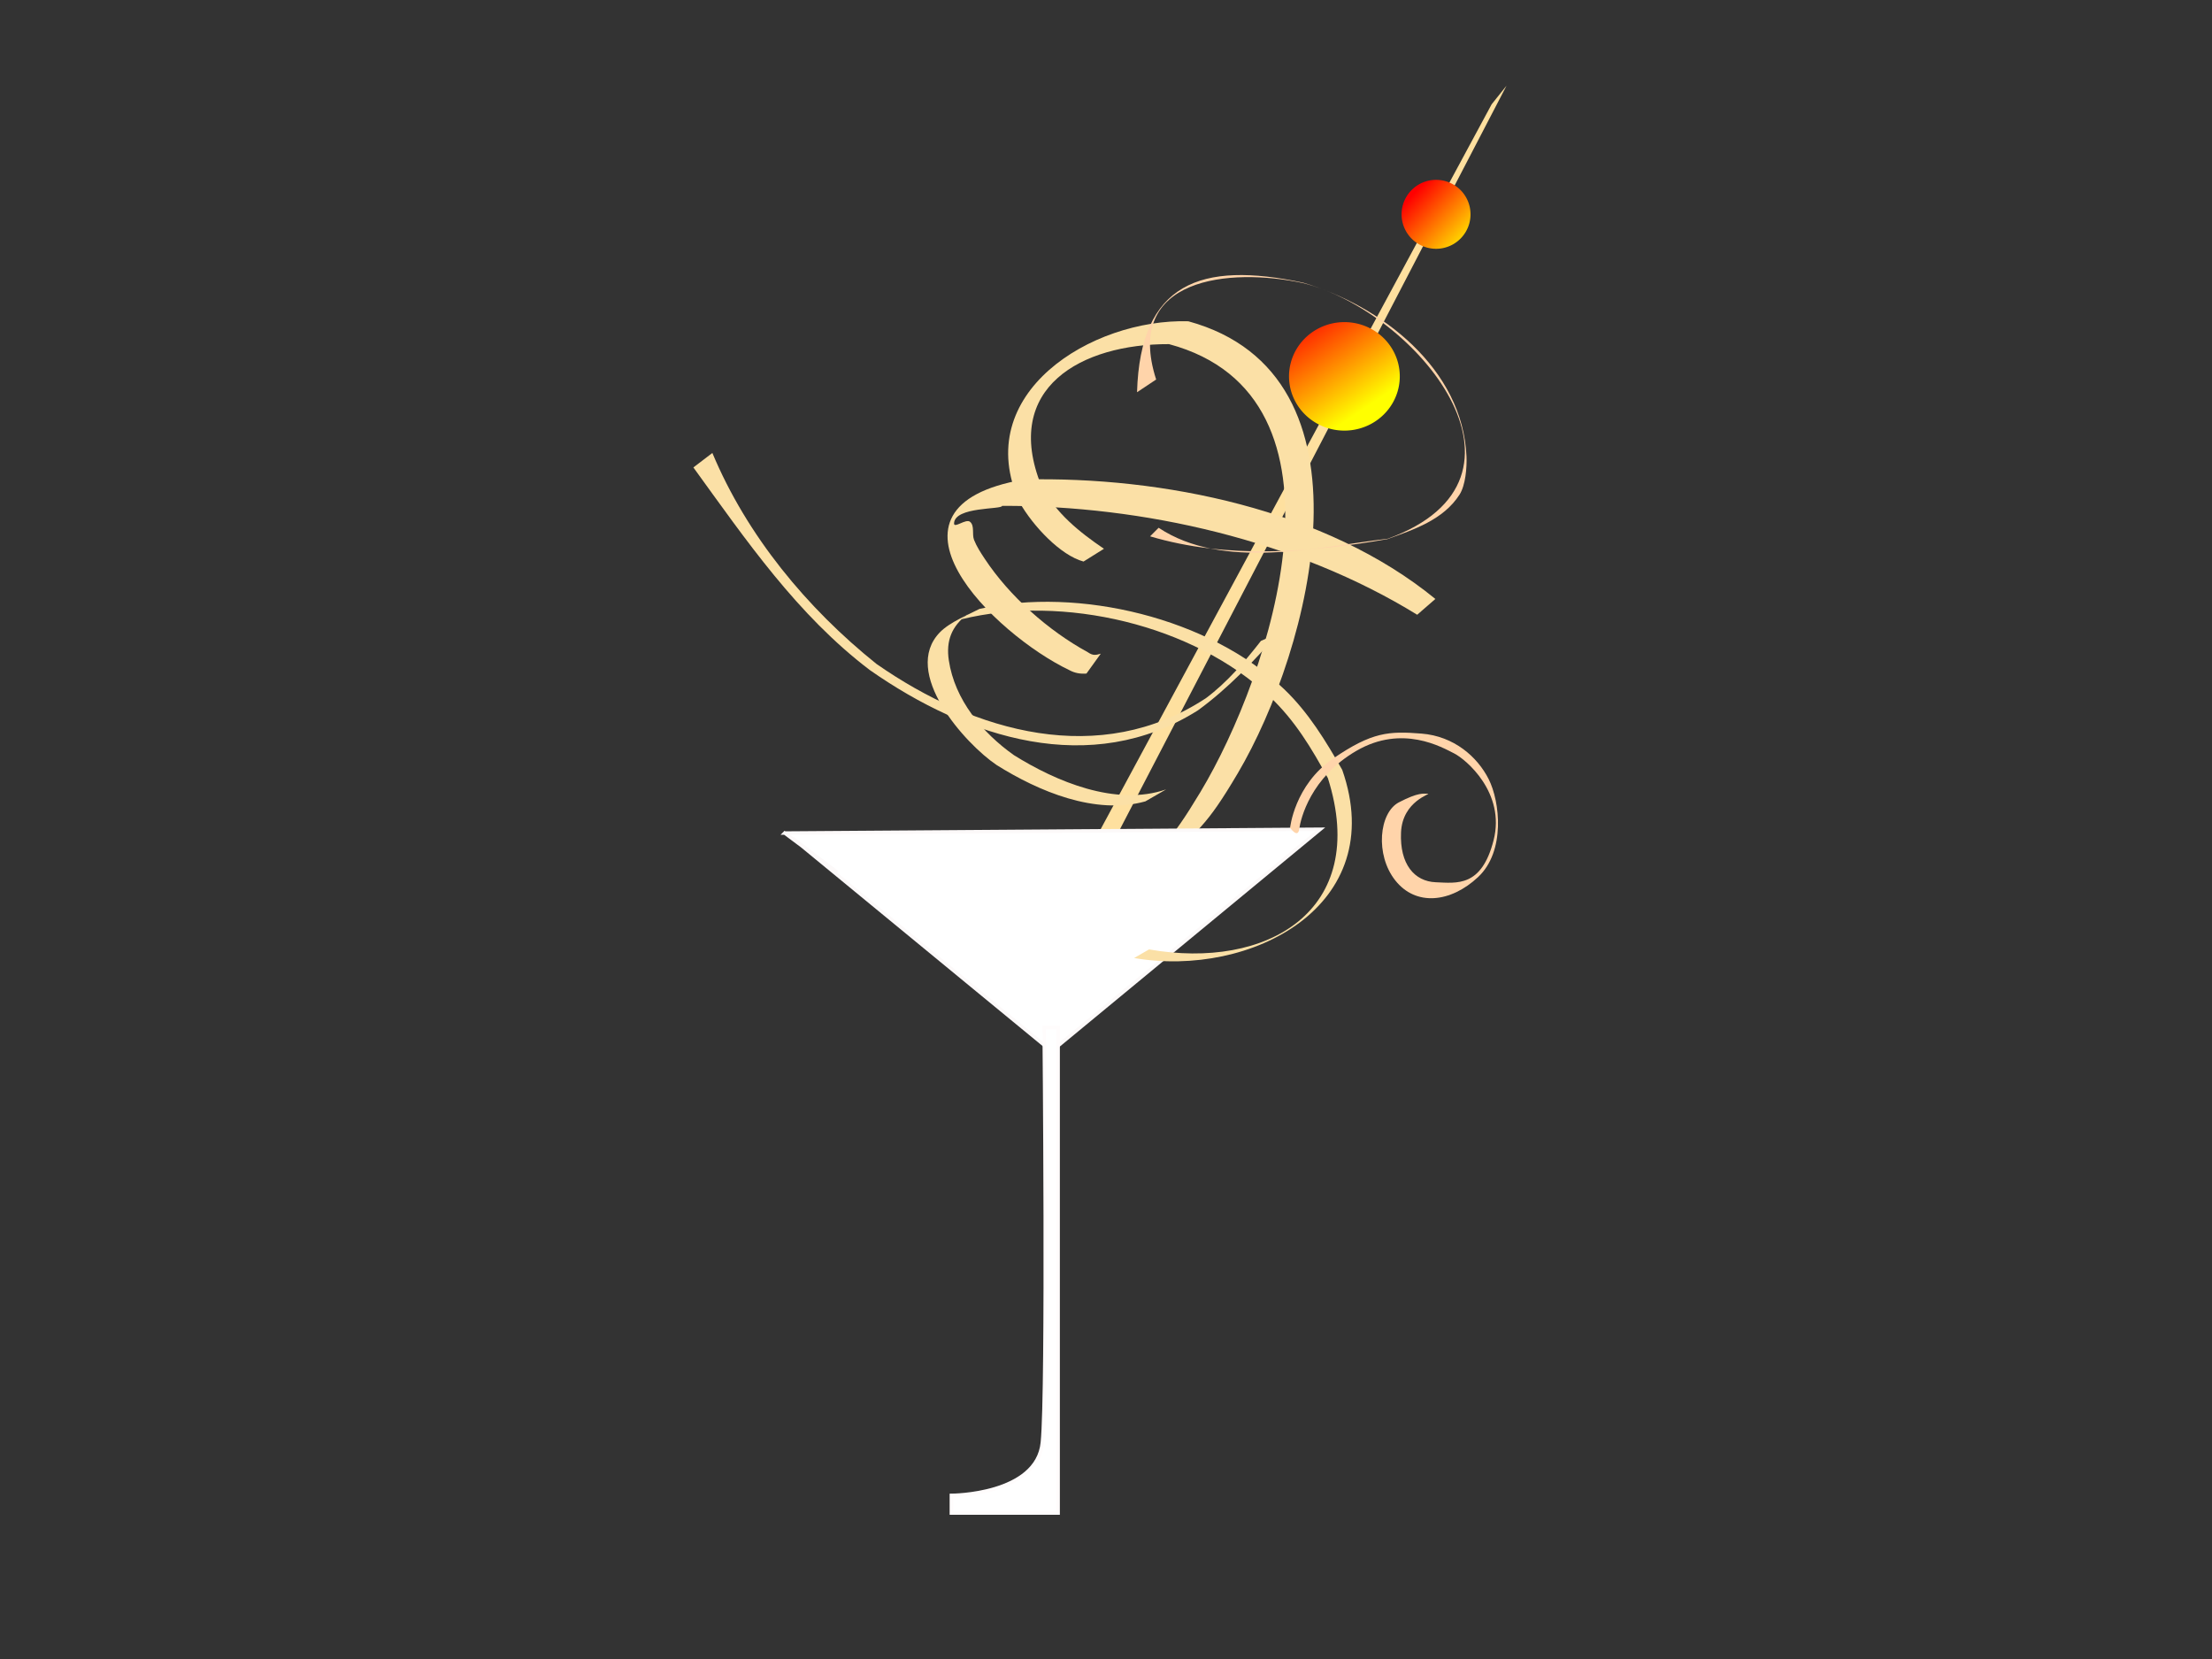 <?xml version="1.0"?><svg width="640" height="480" xmlns="http://www.w3.org/2000/svg">
 <rect width="100%" height="100%" fill="#333333" stroke="none"/>
 <title>copalista</title>
 <defs>
  <linearGradient y2="0.859" x2="0.59" y1="0" x1="0" id="svg_4">
   <stop stop-color="#ff0000" offset="0"/>
   <stop stop-color="#ffff00" offset="1"/>
  </linearGradient>
  <linearGradient y2="1" x2="1" y1="0.215" x1="0.16" id="svg_5">
   <stop stop-color="#ff0000" offset="0"/>
   <stop stop-color="#ffff00" offset="1"/>
  </linearGradient>
 </defs>
 <g>
  <title>Layer 1</title>
  <g id="svg_1">
   <path fill="#fee09f" fill-rule="evenodd" stroke-width="1px" id="path8942" d="m431.582,30.171l-117.814,218.427l5.014,1.432l117.098,-225.23l-4.298,5.371l0,0l0,0z"/>
   <path fill="url(#svg_4)" stroke-width="4" stroke-miterlimit="4" stroke-dashoffset="0" id="path8934" d="m405.001,108.893a16.025,15.695 0 1 1-32.05,0a16.025,15.695 0 1 132.05,0z"/>
   <path fill="url(#svg_5)" stroke-width="4" stroke-miterlimit="4" stroke-dashoffset="0" id="path8936" d="m425.467,62.012a9.971,9.971 0 1 1-19.943,0a9.971,9.971 0 1 119.943,0z"/>
   <path fill="#fbe0a6" fill-rule="nonzero" stroke-width="1px" id="path11914" d="m313.499,162.471c-6.622,-1.783 -14.563,-10.191 -18.494,-17.091c-14.343,-31.469 20.78,-53.231 48.818,-52.425c56.3,15.388 35.512,94.865 14.295,130.791c-9.243,15.65 -11.31,16.178 -23.619,28.128c-15.205,12.524 -32.382,22.806 -52.607,21.022l5.04,-5.923c13.518,-0.242 25.241,-5.79 37.487,-10.866c12.127,-11.557 13.661,-11.595 22.893,-26.938c20.391,-33.893 47.134,-114.504 -9.075,-129.6c-25.276,-0.099 -48.359,12.557 -36.961,40.951c4.279,8.019 10.858,13.302 18.131,18.26l-5.908,3.691z"/>
   <path transform="rotate(-0.331, 304.717, 272.248)" fill="#ffffff" fill-rule="evenodd" stroke="#fcf9f9" stroke-width="1px" id="path3086" d="m227.227,240.577l15.096,11.419l-12.745,-9.841l74.482,61.971l78.145,-63.757l-154.979,0.208z"/>
   <path fill="#ffffff" fill-rule="evenodd" stroke="#fffcfc" stroke-width="1px" id="path5269" d="m306.152,297.298l0,140.467l-30.894,0l0,-5.108c0,0 24.817,0 26.336,-15.324c1.519,-15.324 0.506,-120.035 0.506,-120.035l4.052,0z"/>
   <path fill="#fbe0a6" fill-rule="nonzero" stroke-width="1px" id="path11912" d="m331.385,231.866c-14.521,4.015 -30.892,-2.909 -43.036,-10.523c-9.099,-6.134 -27.702,-26.793 -16.399,-38.407c2.902,-2.982 8.497,-5.204 11.447,-6.761c28.699,-6.471 66.562,2.604 88.127,23.206c7.058,6.742 12.04,14.982 16.827,23.363c13.775,39.36 -26.442,60.258 -60.218,54.443l4.321,-2.495c33.9,5.986 63.958,-10.982 51.746,-49.552c-4.675,-8.577 -9.508,-16.642 -16.687,-23.445c-22.186,-21.025 -60.002,-29.746 -89.313,-22.521c0.551,-0.465 2.227,-1.83 1.653,-1.394c-4.505,3.417 -6.179,7.62 -5.333,13.26c1.715,11.443 9.654,20.935 18.806,27.429c12.192,7.628 29.532,14.965 44.06,9.932l-6.002,3.465z"/>
   <path fill="#fbe0a6" fill-rule="nonzero" stroke-width="1px" id="path11916" d="m410.038,177.869c-34.976,-21.545 -79.329,-31.638 -120.1,-31.509c0.071,1.102 -13.784,0.15 -13.9,5.081c-0.036,1.549 3.431,-1.455 4.626,-0.467c1.383,1.143 0.504,3.588 1.166,5.256c0.769,1.936 1.931,3.699 3.079,5.436c7.159,10.831 18.372,20.779 29.796,27.024c1.536,1.064 2.33,0.87 3.785,0.437l-4.144,5.752c-1.759,0.136 -3.316,-0.11 -4.929,-0.976c-21.63,-10.309 -59.725,-47.211 -13.109,-55.176c39.991,-0.912 87.29,8.62 118.99,34.569l-5.261,4.573z"/>
   <path fill="#ffd4aa" fill-rule="nonzero" stroke-width="9" id="path11918" d="m328.981,113.483c0.923,-31.57 18.375,-38.066 48.062,-31.694c22.501,6.595 46.19,24.81 47.261,50.332c0.129,3.082 -0.257,8.263 -2.028,11.009c-4.72,7.318 -13.231,10.092 -20.861,12.856c-22.341,3.897 -46.555,5.782 -68.658,-0.809l2.468,-2.476c18.735,12.408 45.771,5.588 66.271,3.173c48.205,-17.49 8.22,-65.901 -24.548,-73.982c-21.074,-4.519 -51.974,-1.688 -42.436,27.912l-5.532,3.679z"/>
   <path fill="#fbe0a6" fill-rule="nonzero" stroke-width="1px" id="path11924" d="m206.108,131.057c10.019,23.948 27.362,44.911 47.482,61.036c28.519,19.883 64.689,30.069 95.321,9.913c6.158,-4.605 11.196,-10.537 15.917,-16.573l5.157,-2.298c-7.175,8.096 -14.621,16.016 -23.41,22.409c-30.941,19.497 -66.611,8.132 -94.919,-11.684c-20.988,-15.927 -35.721,-37.494 -51.04,-58.617l5.492,-4.186z"/>
   <path fill="#ffd4aa" fill-rule="evenodd" stroke="#000000" stroke-width="0" id="path11180" d="m373.252,239.598c0,0 1.227,-12.43 12.475,-20.137c11.248,-7.707 16.156,-7.955 25.563,-7.209c9.407,0.746 16.156,6.712 19.428,13.176c3.272,6.464 4.908,20.883 -3.068,28.341c-7.976,7.458 -17.997,8.452 -23.927,0.994c-5.931,-7.458 -4.704,-19.64 1.023,-22.623c5.726,-2.983 7.158,-2.486 8.385,-2.486c1.227,0 -7.362,1.989 -7.771,11.187c-0.409,9.198 3.886,14.17 10.021,14.419c6.135,0.249 13.293,1.492 16.77,-12.182c3.477,-13.673 -7.976,-23.369 -11.452,-25.109c-3.477,-1.74 -14.929,-8.452 -28.222,-0.746c-13.293,7.707 -16.156,19.64 -16.565,22.623c-0.409,2.983 -2.659,-0.497 -2.659,-0.249z"/>
  </g>
 </g>
</svg>